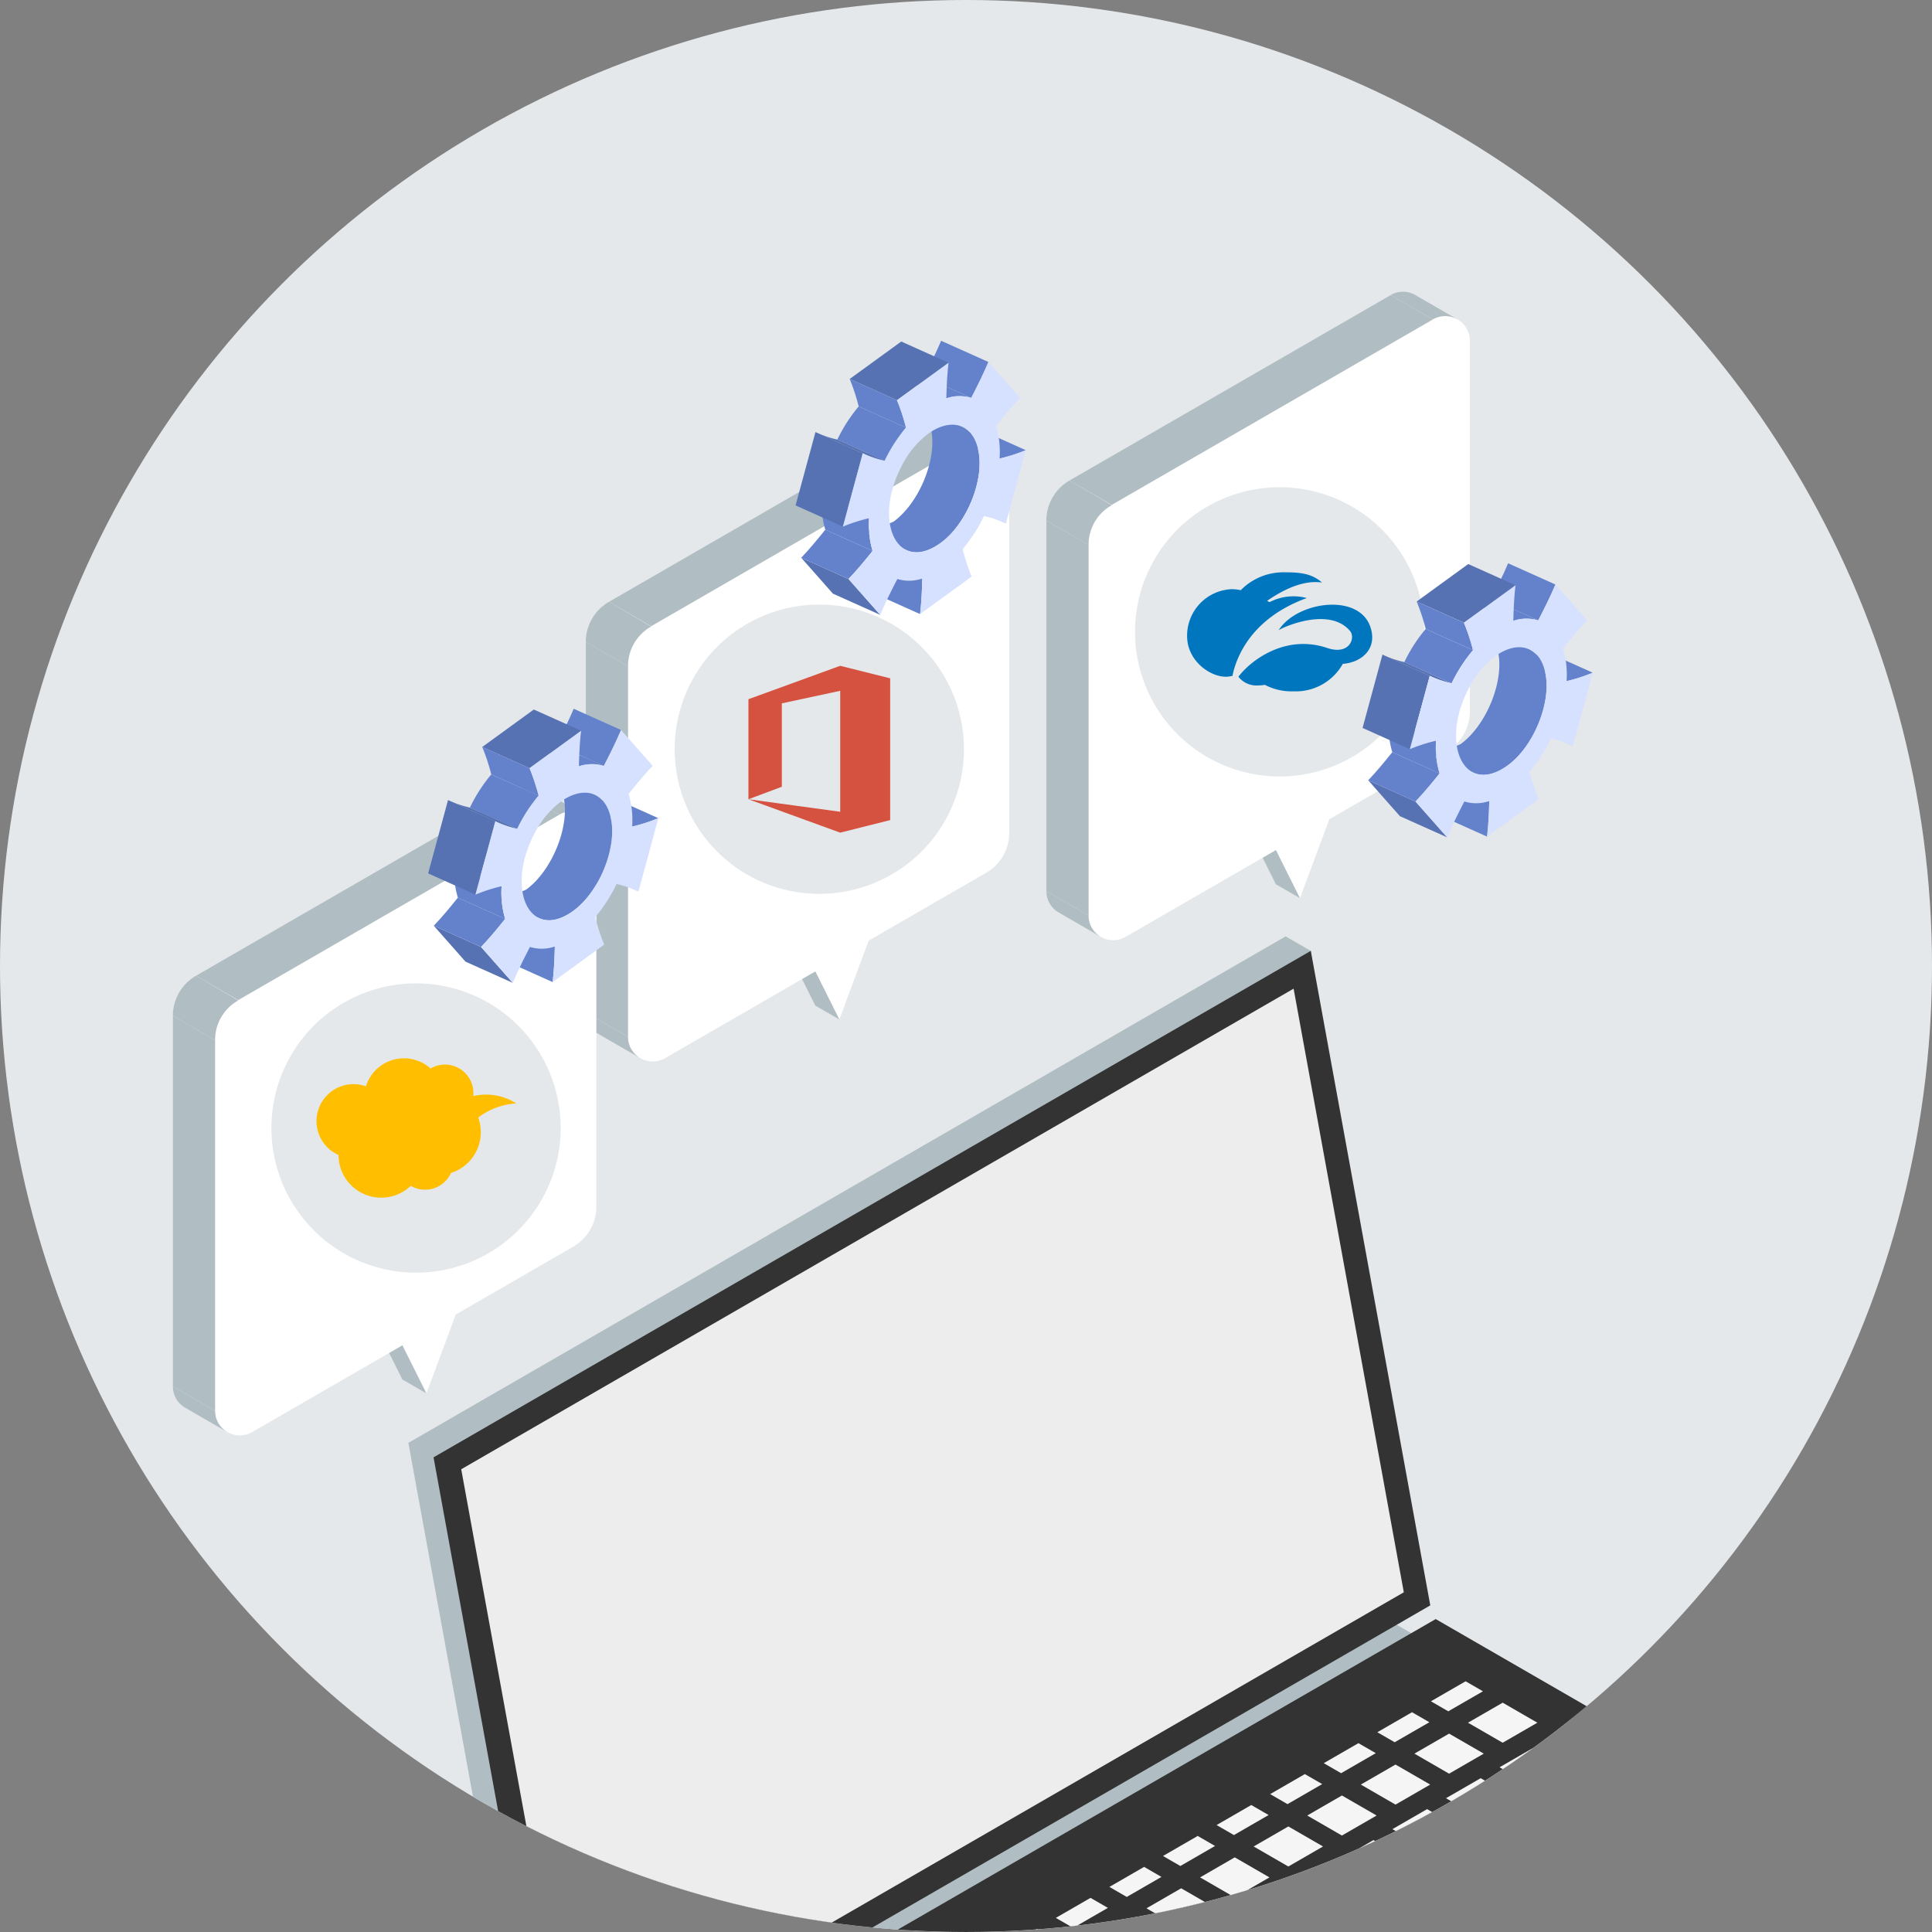 <svg xmlns="http://www.w3.org/2000/svg" xmlns:xlink="http://www.w3.org/1999/xlink" width="214" height="214" viewBox="0 0 214 214">
  <rect x="0" y="0" width="214" height="214" fill="#808080" stroke="none"/>
  <defs>
    <clipPath id="clip-path">
      <circle id="楕円形_67" data-name="楕円形 67" cx="107" cy="107" r="107" transform="translate(968 6977)" fill="#fff"/>
    </clipPath>
    <clipPath id="clip-path-2">
      <rect id="長方形_1013" data-name="長方形 1013" width="201.672" height="241.685" fill="none"/>
    </clipPath>
    <clipPath id="clip-path-3">
      <rect id="長方形_1012" data-name="長方形 1012" width="20.501" height="13.187" fill="none"/>
    </clipPath>
    <clipPath id="clip-path-4">
      <rect id="長方形_1014" data-name="長方形 1014" width="22.211" height="15.443" fill="none"/>
    </clipPath>
  </defs>
  <g id="グループ_2042" data-name="グループ 2042" transform="translate(-968 -6530.997)">
    <circle id="楕円形_64" data-name="楕円形 64" cx="107" cy="107" r="107" transform="translate(968 6530.997)" fill="#e5e8ea"/>
    <g id="マスクグループ_20" data-name="マスクグループ 20" transform="translate(0 -446.004)" clip-path="url(#clip-path)">
      <g id="グループ_2013" data-name="グループ 2013">
        <g id="グループ_2003" data-name="グループ 2003" transform="translate(-409 -17.809)">
          <g id="グループ_2001" data-name="グループ 2001" transform="translate(1396.146 7027.124)">
            <path id="パス_8121" data-name="パス 8121" d="M62.777,264.786l3.457,2,91.107-52.6-3.456-2Z" transform="translate(-19.251 -65.07)" fill="#b0bec3"/>
            <g id="グループ_2000" data-name="グループ 2000">
              <g id="グループ_1999" data-name="グループ 1999" clip-path="url(#clip-path-2)">
                <path id="パス_8122" data-name="パス 8122" d="M159.2,216.143l60.948,32.522c1.326.765,1.009,5.161-.316,5.925l-91.8,53a2.831,2.831,0,0,1-2.83,0L66.214,273.533,63,271.679v-2.836Z" transform="translate(-19.321 -66.283)" fill="#f5f5f5"/>
                <path id="パス_8123" data-name="パス 8123" d="M159.2,212.052l60.632,35a1.988,1.988,0,0,1,0,3.443l-91.8,53a2.831,2.831,0,0,1-2.83,0L66.214,269.442,63,267.588Z" transform="translate(-19.321 -65.029)" fill="#333"/>
                <path id="パス_8124" data-name="パス 8124" d="M206.749,223.1l-3.842,2.219-1.921-1.11,3.842-2.217Z" transform="translate(-61.635 -68.077)" fill="#f5f5f5"/>
                <path id="パス_8125" data-name="パス 8125" d="M198.189,228.042l-3.842,2.219-1.921-1.11,3.842-2.217Z" transform="translate(-59.01 -69.592)" fill="#f5f5f5"/>
                <path id="パス_8126" data-name="パス 8126" d="M189.629,232.985l-3.842,2.219-1.921-1.11,3.842-2.217Z" transform="translate(-56.385 -71.108)" fill="#f5f5f5"/>
                <path id="パス_8127" data-name="パス 8127" d="M181.068,237.927l-3.842,2.219-1.921-1.109,3.842-2.218Z" transform="translate(-53.76 -72.624)" fill="#f5f5f5"/>
                <path id="パス_8128" data-name="パス 8128" d="M172.508,242.869l-3.842,2.219-1.921-1.109,3.842-2.218Z" transform="translate(-51.135 -74.139)" fill="#f5f5f5"/>
                <path id="パス_8129" data-name="パス 8129" d="M163.948,247.811l-3.842,2.219-1.921-1.109,3.842-2.219Z" transform="translate(-48.509 -75.655)" fill="#f5f5f5"/>
                <path id="パス_8130" data-name="パス 8130" d="M155.387,252.754l-3.842,2.218-1.922-1.109,3.842-2.219Z" transform="translate(-45.884 -77.17)" fill="#f5f5f5"/>
                <path id="パス_8131" data-name="パス 8131" d="M146.827,257.7l-3.842,2.218-1.921-1.109,3.843-2.218Z" transform="translate(-43.259 -78.686)" fill="#f5f5f5"/>
                <path id="パス_8132" data-name="パス 8132" d="M138.266,262.639l-3.842,2.218-1.921-1.109,3.842-2.218Z" transform="translate(-40.634 -80.202)" fill="#f5f5f5"/>
                <path id="パス_8133" data-name="パス 8133" d="M129.706,267.581l-3.842,2.218-1.921-1.109,3.842-2.218Z" transform="translate(-38.009 -81.717)" fill="#f5f5f5"/>
                <path id="パス_8134" data-name="パス 8134" d="M121.145,272.524l-3.842,2.218-1.921-1.109,3.842-2.217Z" transform="translate(-35.383 -83.233)" fill="#f5f5f5"/>
                <path id="パス_8135" data-name="パス 8135" d="M112.585,277.466l-3.842,2.218-1.921-1.109,3.842-2.218Z" transform="translate(-32.758 -84.749)" fill="#f5f5f5"/>
                <path id="パス_8136" data-name="パス 8136" d="M104.024,282.409l-3.842,2.218-1.921-1.109L102.1,281.3Z" transform="translate(-30.133 -86.264)" fill="#f5f5f5"/>
                <path id="パス_8137" data-name="パス 8137" d="M95.464,287.351l-3.842,2.218L89.7,288.46l3.842-2.218Z" transform="translate(-27.508 -87.78)" fill="#f5f5f5"/>
                <path id="パス_8138" data-name="パス 8138" d="M86.9,292.293l-3.842,2.219-1.921-1.11,3.842-2.217Z" transform="translate(-24.883 -89.296)" fill="#f5f5f5"/>
                <path id="パス_8139" data-name="パス 8139" d="M214.592,227.628l-3.842,2.219-3.842-2.219,3.842-2.218Z" transform="translate(-63.451 -69.125)" fill="#f5f5f5"/>
                <path id="パス_8140" data-name="パス 8140" d="M206.032,232.57l-3.842,2.219-3.842-2.219,3.842-2.218Z" transform="translate(-60.826 -70.641)" fill="#f5f5f5"/>
                <path id="パス_8141" data-name="パス 8141" d="M197.472,237.512l-3.842,2.219-3.842-2.219,3.842-2.218Z" transform="translate(-58.201 -72.156)" fill="#f5f5f5"/>
                <path id="パス_8142" data-name="パス 8142" d="M188.911,242.455l-3.842,2.219-3.842-2.219,3.842-2.218Z" transform="translate(-55.576 -73.672)" fill="#f5f5f5"/>
                <path id="パス_8143" data-name="パス 8143" d="M180.351,247.4l-3.842,2.218-3.842-2.218,3.842-2.219Z" transform="translate(-52.95 -75.187)" fill="#f5f5f5"/>
                <path id="パス_8144" data-name="パス 8144" d="M171.79,252.34l-3.842,2.218-3.842-2.218,3.842-2.219Z" transform="translate(-50.325 -76.703)" fill="#f5f5f5"/>
                <path id="パス_8145" data-name="パス 8145" d="M163.23,257.282l-3.842,2.218-3.842-2.218,3.842-2.219Z" transform="translate(-47.7 -78.219)" fill="#f5f5f5"/>
                <path id="パス_8146" data-name="パス 8146" d="M154.669,262.225l-3.842,2.218-3.842-2.218,3.842-2.219Z" transform="translate(-45.075 -79.734)" fill="#f5f5f5"/>
                <path id="パス_8147" data-name="パス 8147" d="M146.108,267.167l-3.842,2.218-3.842-2.218,3.842-2.219Z" transform="translate(-42.45 -81.25)" fill="#f5f5f5"/>
                <path id="パス_8148" data-name="パス 8148" d="M137.548,272.109l-3.842,2.218-3.842-2.218,3.842-2.219Z" transform="translate(-39.825 -82.766)" fill="#f5f5f5"/>
                <path id="パス_8149" data-name="パス 8149" d="M128.988,277.051l-3.842,2.218-3.842-2.218,3.842-2.219Z" transform="translate(-37.199 -84.281)" fill="#f5f5f5"/>
                <path id="パス_8150" data-name="パス 8150" d="M120.427,281.994l-3.842,2.219-3.842-2.219,3.842-2.218Z" transform="translate(-34.574 -85.797)" fill="#f5f5f5"/>
                <path id="パス_8151" data-name="パス 8151" d="M111.867,286.936l-3.842,2.219-3.842-2.219,3.842-2.218Z" transform="translate(-31.949 -87.313)" fill="#f5f5f5"/>
                <path id="パス_8152" data-name="パス 8152" d="M103.307,291.879,99.465,294.1l-3.842-2.219,3.842-2.218Z" transform="translate(-29.324 -88.828)" fill="#f5f5f5"/>
                <path id="パス_8153" data-name="パス 8153" d="M94.746,296.821,90.9,299.04l-3.842-2.219L90.9,294.6Z" transform="translate(-26.699 -90.344)" fill="#f5f5f5"/>
                <path id="パス_8154" data-name="パス 8154" d="M222.167,232.646l-6.37,3.678-3.842-2.219,6.37-3.677Z" transform="translate(-64.999 -70.664)" fill="#f5f5f5"/>
                <path id="パス_8155" data-name="パス 8155" d="M211.079,239.693l-3.842,2.219-3.842-2.219,3.842-2.218Z" transform="translate(-62.374 -72.825)" fill="#f5f5f5"/>
                <path id="パス_8156" data-name="パス 8156" d="M202.519,244.636l-3.842,2.219-3.842-2.219,3.842-2.218Z" transform="translate(-59.749 -74.341)" fill="#f5f5f5"/>
                <path id="パス_8157" data-name="パス 8157" d="M193.958,249.578l-3.842,2.219-3.842-2.219,3.842-2.218Z" transform="translate(-57.124 -75.856)" fill="#f5f5f5"/>
                <path id="パス_8158" data-name="パス 8158" d="M185.4,254.52l-3.842,2.219-3.842-2.219,3.842-2.218Z" transform="translate(-54.498 -77.372)" fill="#f5f5f5"/>
                <path id="パス_8159" data-name="パス 8159" d="M176.837,259.463,173,261.681l-3.842-2.219L173,257.245Z" transform="translate(-51.873 -78.888)" fill="#f5f5f5"/>
                <path id="パス_8160" data-name="パス 8160" d="M168.277,264.405l-3.842,2.218-3.842-2.218,3.842-2.219Z" transform="translate(-49.248 -80.403)" fill="#f5f5f5"/>
                <path id="パス_8161" data-name="パス 8161" d="M159.717,269.348l-3.842,2.218-3.842-2.218,3.842-2.219Z" transform="translate(-46.623 -81.919)" fill="#f5f5f5"/>
                <path id="パス_8162" data-name="パス 8162" d="M151.156,274.29l-3.842,2.218-3.842-2.218,3.842-2.219Z" transform="translate(-43.998 -83.434)" fill="#f5f5f5"/>
                <path id="パス_8163" data-name="パス 8163" d="M142.6,279.232l-3.842,2.218-3.842-2.218,3.842-2.219Z" transform="translate(-41.373 -84.95)" fill="#f5f5f5"/>
                <path id="パス_8164" data-name="パス 8164" d="M134.035,284.175l-3.842,2.218-3.842-2.218,3.842-2.219Z" transform="translate(-38.747 -86.466)" fill="#f5f5f5"/>
                <path id="パス_8165" data-name="パス 8165" d="M125.475,289.117l-3.842,2.218-3.842-2.218,3.842-2.219Z" transform="translate(-36.122 -87.981)" fill="#f5f5f5"/>
                <path id="パス_8166" data-name="パス 8166" d="M116.915,294.059l-3.842,2.218-3.842-2.218,3.842-2.219Z" transform="translate(-33.497 -89.497)" fill="#f5f5f5"/>
                <path id="パス_8167" data-name="パス 8167" d="M229.352,237.665l-9.777,5.644-3.842-2.218,9.778-5.645Z" transform="translate(-66.157 -72.203)" fill="#f5f5f5"/>
                <path id="パス_8168" data-name="パス 8168" d="M214.856,247.55l-3.842,2.218-3.842-2.218,3.842-2.219Z" transform="translate(-63.532 -75.234)" fill="#f5f5f5"/>
                <path id="パス_8169" data-name="パス 8169" d="M206.3,252.492l-3.842,2.218-3.842-2.218,3.842-2.219Z" transform="translate(-60.907 -76.75)" fill="#f5f5f5"/>
                <path id="パス_8170" data-name="パス 8170" d="M197.736,257.434l-3.842,2.218-3.842-2.218,3.842-2.219Z" transform="translate(-58.282 -78.265)" fill="#f5f5f5"/>
                <path id="パス_8171" data-name="パス 8171" d="M189.175,262.377l-3.842,2.218-3.842-2.218,3.842-2.219Z" transform="translate(-55.656 -79.781)" fill="#f5f5f5"/>
                <path id="パス_8172" data-name="パス 8172" d="M180.614,267.319l-3.842,2.218-3.842-2.218,3.842-2.218Z" transform="translate(-53.031 -81.297)" fill="#f5f5f5"/>
                <path id="パス_8173" data-name="パス 8173" d="M172.054,272.262l-3.842,2.219-3.842-2.219,3.842-2.218Z" transform="translate(-50.406 -82.813)" fill="#f5f5f5"/>
                <path id="パス_8174" data-name="パス 8174" d="M163.493,277.2l-3.842,2.219-3.842-2.219,3.842-2.218Z" transform="translate(-47.781 -84.328)" fill="#f5f5f5"/>
                <path id="パス_8175" data-name="パス 8175" d="M154.933,282.146l-3.842,2.219-3.842-2.219,3.842-2.218Z" transform="translate(-45.156 -85.844)" fill="#f5f5f5"/>
                <path id="パス_8176" data-name="パス 8176" d="M146.373,287.089l-3.842,2.219-3.842-2.219,3.842-2.218Z" transform="translate(-42.531 -87.359)" fill="#f5f5f5"/>
                <path id="パス_8177" data-name="パス 8177" d="M137.812,292.031l-3.842,2.219-3.842-2.219,3.842-2.218Z" transform="translate(-39.906 -88.875)" fill="#f5f5f5"/>
                <path id="パス_8178" data-name="パス 8178" d="M129.252,296.973l-3.842,2.219-3.842-2.219,3.842-2.218Z" transform="translate(-37.28 -90.391)" fill="#f5f5f5"/>
                <path id="パス_8179" data-name="パス 8179" d="M120.692,301.916l-3.842,2.218-3.842-2.218,3.842-2.219Z" transform="translate(-34.655 -91.906)" fill="#f5f5f5"/>
                <path id="パス_8180" data-name="パス 8180" d="M106.847,299l-2.5,1.441,6.027,3.479-4.754,2.746-9.87-5.7,7.25-4.186Z" transform="translate(-29.364 -91.013)" fill="#f5f5f5"/>
                <path id="パス_8181" data-name="パス 8181" d="M238.044,242.684l-9.777,5.644-3.842-2.218,9.778-5.645Z" transform="translate(-68.823 -73.742)" fill="#f5f5f5"/>
                <path id="パス_8182" data-name="パス 8182" d="M223.549,252.568l-3.842,2.218-3.842-2.218,3.842-2.219Z" transform="translate(-66.198 -76.773)" fill="#f5f5f5"/>
                <path id="パス_8183" data-name="パス 8183" d="M214.989,257.511l-3.842,2.218-3.842-2.218,3.842-2.219Z" transform="translate(-63.573 -78.289)" fill="#f5f5f5"/>
                <path id="パス_8184" data-name="パス 8184" d="M206.427,262.453l-3.842,2.219-3.842-2.219,3.842-2.218Z" transform="translate(-60.947 -79.805)" fill="#f5f5f5"/>
                <path id="パス_8185" data-name="パス 8185" d="M197.867,267.4l-3.842,2.219-3.842-2.219,3.842-2.218Z" transform="translate(-58.322 -81.32)" fill="#f5f5f5"/>
                <path id="パス_8186" data-name="パス 8186" d="M189.307,272.338l-3.842,2.219-3.842-2.219,3.842-2.218Z" transform="translate(-55.697 -82.836)" fill="#f5f5f5"/>
                <path id="パス_8187" data-name="パス 8187" d="M180.747,277.28,176.9,279.5l-3.842-2.219,3.842-2.218Z" transform="translate(-53.072 -84.352)" fill="#f5f5f5"/>
                <path id="パス_8188" data-name="パス 8188" d="M172.186,282.222l-3.842,2.219-3.842-2.219L168.344,280Z" transform="translate(-50.447 -85.867)" fill="#f5f5f5"/>
                <path id="パス_8189" data-name="パス 8189" d="M163.626,287.165l-3.842,2.219-3.842-2.219,3.842-2.218Z" transform="translate(-47.822 -87.383)" fill="#f5f5f5"/>
                <path id="パス_8190" data-name="パス 8190" d="M155.065,292.107l-3.842,2.219-3.842-2.219,3.842-2.218Z" transform="translate(-45.196 -88.898)" fill="#f5f5f5"/>
                <path id="パス_8191" data-name="パス 8191" d="M146.5,297.05l-3.842,2.218-3.842-2.218,3.842-2.219Z" transform="translate(-42.571 -90.414)" fill="#f5f5f5"/>
                <path id="パス_8192" data-name="パス 8192" d="M137.945,301.992,134.1,304.21l-3.842-2.218,3.842-2.219Z" transform="translate(-39.946 -91.93)" fill="#f5f5f5"/>
                <path id="パス_8193" data-name="パス 8193" d="M126.759,306.934l-9.777,5.644-3.842-2.218,9.778-5.645Z" transform="translate(-34.696 -93.445)" fill="#f5f5f5"/>
                <path id="パス_8194" data-name="パス 8194" d="M249.362,247.7l-3.842,2.218-3.842-2.218,3.842-2.218Z" transform="translate(-74.114 -75.281)" fill="#f5f5f5"/>
                <path id="パス_8195" data-name="パス 8195" d="M240.8,252.645l-3.842,2.218-3.842-2.218,3.842-2.218Z" transform="translate(-71.488 -76.797)" fill="#f5f5f5"/>
                <path id="パス_8196" data-name="パス 8196" d="M232.241,257.587l-3.842,2.219-3.842-2.219,3.842-2.218Z" transform="translate(-68.863 -78.312)" fill="#f5f5f5"/>
                <path id="パス_8197" data-name="パス 8197" d="M223.681,262.529l-3.842,2.219L216,262.529l3.842-2.218Z" transform="translate(-66.238 -79.828)" fill="#f5f5f5"/>
                <path id="パス_8198" data-name="パス 8198" d="M215.12,267.472l-3.842,2.219-3.842-2.219,3.842-2.218Z" transform="translate(-63.613 -81.344)" fill="#f5f5f5"/>
                <path id="パス_8199" data-name="パス 8199" d="M196.059,272.414l-27.583,15.925-3.842-2.218L192.217,270.2Z" transform="translate(-50.487 -82.859)" fill="#f5f5f5"/>
                <path id="パス_8200" data-name="パス 8200" d="M174.974,291.685l26.14-15.093,7.282,4.2,7.282,4.2-26.14,15.093-7.282-4.2Z" transform="translate(-53.658 -84.821)" fill="#f5f5f5"/>
                <path id="パス_8201" data-name="パス 8201" d="M163.758,297.126l-3.842,2.218-3.842-2.218,3.842-2.219Z" transform="translate(-47.862 -90.437)" fill="#f5f5f5"/>
                <path id="パス_8202" data-name="パス 8202" d="M155.2,302.068l-3.842,2.218-3.842-2.218,3.842-2.219Z" transform="translate(-45.237 -91.953)" fill="#f5f5f5"/>
                <path id="パス_8203" data-name="パス 8203" d="M146.637,307.011l-3.842,2.218-3.842-2.218,3.842-2.219Z" transform="translate(-42.612 -93.469)" fill="#f5f5f5"/>
                <path id="パス_8204" data-name="パス 8204" d="M138.077,311.953l-3.842,2.218-3.842-2.218,3.842-2.219Z" transform="translate(-39.987 -94.984)" fill="#f5f5f5"/>
                <path id="パス_8205" data-name="パス 8205" d="M129.516,316.9l-3.842,2.218-3.842-2.218,3.842-2.219Z" transform="translate(-37.361 -96.5)" fill="#f5f5f5"/>
                <path id="パス_8206" data-name="パス 8206" d="M50.863,231.589l2.788,1.6,94.38-57.7-10.449-70.9-2.788-1.6-97.168,56.1Z" transform="translate(-11.539 -31.583)" fill="#b0bec3"/>
                <path id="パス_8207" data-name="パス 8207" d="M54.885,233.9l97.168-56.1-13.236-72.5L41.648,161.4Z" transform="translate(-12.772 -32.291)" fill="#333"/>
                <path id="パス_8208" data-name="パス 8208" d="M150.476,178.2l-12.207-66.861-92.2,53.234,12.207,66.86Z" transform="translate(-14.127 -34.143)" fill="#ededed"/>
                <path id="パス_8209" data-name="パス 8209" d="M172.407,78.56,184.2,71.754l-6.483,17.418Z" transform="translate(-52.871 -22.004)" fill="#fff"/>
                <path id="パス_8210" data-name="パス 8210" d="M171.231,80.891l-2.658-1.534,5.3,10.612,2.658,1.534Z" transform="translate(-51.695 -24.336)" fill="#b0bec3"/>
                <path id="パス_8211" data-name="パス 8211" d="M148.854,24.794l35.57-20.537a2.736,2.736,0,0,1,4.1,2.369V47.674a5.13,5.13,0,0,1-2.565,4.442l-35.57,20.537a2.736,2.736,0,0,1-4.1-2.369V29.235a5.129,5.129,0,0,1,2.565-4.442" transform="translate(-44.862 -1.192)" fill="#fff"/>
                <path id="パス_8212" data-name="パス 8212" d="M199.226,3.065,194.558.37a2.71,2.71,0,0,1,2.725-.006l4.672,2.7a2.71,2.71,0,0,0-2.73,0" transform="translate(-59.664 0)" fill="#b0bec3"/>
                <path id="パス_8213" data-name="パス 8213" d="M144.225,39.255l-4.668-2.695V77.608l4.668,2.694Z" transform="translate(-42.797 -11.212)" fill="#b0bec3"/>
                <path id="パス_8214" data-name="パス 8214" d="M144.225,98.458a2.709,2.709,0,0,0,1.385,2.378l-4.674-2.7a2.7,2.7,0,0,1-1.378-2.375Z" transform="translate(-42.797 -29.367)" fill="#b0bec3"/>
                <path id="パス_8215" data-name="パス 8215" d="M144.222,37.291l-4.674-2.7a5.128,5.128,0,0,1,2.571-4.438l4.667,2.745a4.989,4.989,0,0,0-2.564,4.392" transform="translate(-42.794 -9.247)" fill="#b0bec3"/>
                <path id="パス_8216" data-name="パス 8216" d="M143.256,21.071l4.668,2.7,35.57-20.537-4.668-2.7Z" transform="translate(-43.931 -0.164)" fill="#b0bec3"/>
                <path id="パス_8217" data-name="パス 8217" d="M98.828,97.943l11.788-6.806-6.483,17.418Z" transform="translate(-30.307 -27.948)" fill="#fff"/>
                <path id="パス_8218" data-name="パス 8218" d="M97.652,100.275,94.994,98.74l5.3,10.612,2.658,1.534Z" transform="translate(-29.131 -30.28)" fill="#b0bec3"/>
                <path id="パス_8219" data-name="パス 8219" d="M75.275,44.177l35.57-20.537a2.736,2.736,0,0,1,4.1,2.369V67.057a5.13,5.13,0,0,1-2.565,4.442L76.813,92.035a2.736,2.736,0,0,1-4.1-2.369V48.618a5.129,5.129,0,0,1,2.565-4.442" transform="translate(-22.298 -7.136)" fill="#fff"/>
                <path id="パス_8220" data-name="パス 8220" d="M125.648,22.448l-4.668-2.695a2.71,2.71,0,0,1,2.725-.006l4.672,2.7a2.71,2.71,0,0,0-2.73,0" transform="translate(-37.1 -5.944)" fill="#b0bec3"/>
                <path id="パス_8221" data-name="パス 8221" d="M70.646,58.638l-4.668-2.695V96.991l4.668,2.694Z" transform="translate(-20.233 -17.156)" fill="#b0bec3"/>
                <path id="パス_8222" data-name="パス 8222" d="M70.646,117.841a2.709,2.709,0,0,0,1.385,2.378l-4.674-2.7a2.7,2.7,0,0,1-1.378-2.375Z" transform="translate(-20.233 -35.311)" fill="#b0bec3"/>
                <path id="パス_8223" data-name="パス 8223" d="M70.643,56.674l-4.674-2.7a5.128,5.128,0,0,1,2.571-4.438l4.667,2.745a4.989,4.989,0,0,0-2.564,4.392" transform="translate(-20.23 -15.191)" fill="#b0bec3"/>
                <path id="パス_8224" data-name="パス 8224" d="M69.677,40.454l4.668,2.7,35.57-20.537-4.668-2.7Z" transform="translate(-21.367 -6.108)" fill="#b0bec3"/>
                <path id="パス_8225" data-name="パス 8225" d="M32.859,157.678l11.788-6.806L38.164,168.29Z" transform="translate(-10.077 -46.267)" fill="#fff"/>
                <path id="パス_8226" data-name="パス 8226" d="M31.683,160.009l-2.658-1.534,5.3,10.612,2.658,1.534Z" transform="translate(-8.901 -48.598)" fill="#b0bec3"/>
                <path id="パス_8227" data-name="パス 8227" d="M9.306,103.912l35.57-20.537a2.736,2.736,0,0,1,4.1,2.369v41.048a5.13,5.13,0,0,1-2.565,4.442L10.844,151.77a2.736,2.736,0,0,1-4.1-2.369V108.353a5.129,5.129,0,0,1,2.565-4.442" transform="translate(-2.067 -25.455)" fill="#fff"/>
                <path id="パス_8228" data-name="パス 8228" d="M59.678,82.183,55.01,79.488a2.71,2.71,0,0,1,2.725-.006l4.672,2.7a2.71,2.71,0,0,0-2.73,0" transform="translate(-16.87 -24.262)" fill="#b0bec3"/>
                <path id="パス_8229" data-name="パス 8229" d="M4.677,118.373.009,115.678v41.048l4.668,2.694Z" transform="translate(-0.003 -35.474)" fill="#b0bec3"/>
                <path id="パス_8230" data-name="パス 8230" d="M4.677,177.576a2.709,2.709,0,0,0,1.385,2.378l-4.674-2.7a2.7,2.7,0,0,1-1.378-2.375Z" transform="translate(-0.003 -53.63)" fill="#b0bec3"/>
                <path id="パス_8231" data-name="パス 8231" d="M4.674,116.409,0,113.71a5.128,5.128,0,0,1,2.571-4.438l4.667,2.745a4.989,4.989,0,0,0-2.564,4.392" transform="translate(0 -33.51)" fill="#b0bec3"/>
                <path id="パス_8232" data-name="パス 8232" d="M3.708,100.189l4.668,2.695,35.57-20.537-4.668-2.695Z" transform="translate(-1.137 -24.426)" fill="#b0bec3"/>
                <g id="グループ_1998" data-name="グループ 1998" transform="translate(106.577 21.652)">
                  <g id="グループ_1995" data-name="グループ 1995" transform="translate(0 0)">
                    <g id="グループ_1994" data-name="グループ 1994" transform="translate(0 0)">
                      <path id="パス_8233" data-name="パス 8233" d="M348.234,0a16.021,16.021,0,1,0,16.021,16.021A16.02,16.02,0,0,0,348.234,0" transform="translate(-332.214)" fill="#e5e8ea"/>
                    </g>
                  </g>
                  <g id="グループ_1997" data-name="グループ 1997" transform="translate(5.77 9.427)">
                    <g id="グループ_1996" data-name="グループ 1996" clip-path="url(#clip-path-3)">
                      <path id="パス_8234" data-name="パス 8234" d="M231.39,139.853c.335,2.117-1.44,3.311-3.215,3.438a5.976,5.976,0,0,1-5.461,3.042,6.338,6.338,0,0,1-3.171-.72,4.059,4.059,0,0,1-.723.066,2.548,2.548,0,0,1-2.208-.961c1.268-1.706,5.126-4.774,9.826-3.189,2.512.844,3.166-1.141,2.535-1.884-2.368-2.806-7.722-.281-7.912-.068C223.154,136.22,230.673,135.282,231.39,139.853Z" transform="translate(-210.931 -133.15)" fill="#0076be"/>
                      <path id="パス_8235" data-name="パス 8235" d="M13.254,2.85A5.763,5.763,0,0,0,9.14,3.3a2.927,2.927,0,0,1-.284-.137C11.17,1.563,13.2.881,14.94,1.134,13.82.148,12.593,0,10.8,0a6.618,6.618,0,0,0-4.86,1.982,4.756,4.756,0,0,0-1.052-.112A5.156,5.156,0,0,0,.005,7.292c.139,2.882,3.164,4.68,4.885,4.2a.355.355,0,0,1,.127,0C5.4,9.581,6.952,5.147,13.254,2.85Z" transform="translate(0 -0.001)" fill="#0076be"/>
                    </g>
                  </g>
                </g>
              </g>
            </g>
          </g>
          <g id="グループ_2002" data-name="グループ 2002" transform="translate(1523.792 7081.549) rotate(-66)">
            <path id="パス_8236" data-name="パス 8236" d="M.026,0,.009,5.743c0,.118,0,.238-.009.356L.016.356C.022.238.026.118.026,0" transform="translate(14.9 17.29)" fill="#fe485a"/>
            <path id="パス_8237" data-name="パス 8237" d="M0,5.743.016,0A18.822,18.822,0,0,0,2.051,2.271L2.034,8.013A18.813,18.813,0,0,1,0,5.743" transform="translate(21.187 14.083)" fill="#6482cc"/>
            <path id="パス_8238" data-name="パス 8238" d="M0,7.123.016,1.38C1.32.975,2.526.5,3.72,0L3.7,5.743c-1.194.5-2.4.975-3.7,1.38" transform="translate(1.873 11.663)" fill="#6482cc"/>
            <path id="パス_8239" data-name="パス 8239" d="M0,5.743.016,0c0,1.06,2.261,3.083,2.283,3.1,3.1,1.789,8.46,1.6,11.13-.429A3.354,3.354,0,0,0,15.012.036L15,5.778a3.353,3.353,0,0,1-1.584,2.631c-2.669,2.029-8.032,2.218-11.13.429L2.217,8.8C.676,7.891,0,6.8,0,5.743" transform="translate(7.733 8.835)" fill="#6482cc"/>
            <path id="パス_8240" data-name="パス 8240" d="M0,5.743.016,0C1.482.086,2.942.15,4.423.123L4.407,5.865C2.925,5.892,1.466,5.829,0,5.743" transform="translate(26.057 8.48)" fill="#6482cc"/>
            <path id="パス_8241" data-name="パス 8241" d="M0,5.743.016,0A4.457,4.457,0,0,1,1.183,2.5L1.167,8.24A4.457,4.457,0,0,0,0,5.743" transform="translate(24.889 5.982)" fill="#6482cc"/>
            <path id="パス_8242" data-name="パス 8242" d="M0,10.566.016,4.824,2.22,0,2.2,5.743Z" transform="translate(0 4.22)" fill="#5772b3"/>
            <path id="パス_8243" data-name="パス 8243" d="M0,5.743.016,0C1.278.453,2.6.819,3.942,1.172L3.925,6.915C2.581,6.562,1.262,6.2,0,5.743" transform="translate(2.204 4.22)" fill="#6482cc"/>
            <path id="パス_8244" data-name="パス 8244" d="M0,7.573.016,1.83A10.16,10.16,0,0,1,3.166,0L3.15,5.743A10.143,10.143,0,0,0,0,7.573" transform="translate(6.129 3.562)" fill="#6482cc"/>
            <path id="パス_8245" data-name="パス 8245" d="M0,5.743.016,0a17.406,17.406,0,0,1,4.32.668L4.32,6.411A17.445,17.445,0,0,0,0,5.743" transform="translate(15.786 2.552)" fill="#6482cc"/>
            <path id="パス_8246" data-name="パス 8246" d="M0,5.743.016,0,6.132,3.531,6.115,9.273Z" transform="translate(22.475 1.07)" fill="#5772b3"/>
            <path id="パス_8247" data-name="パス 8247" d="M0,7.892.016,2.15A22.149,22.149,0,0,0,2.386,0L2.37,5.743A22.149,22.149,0,0,1,0,7.892" transform="translate(20.105 1.07)" fill="#6482cc"/>
            <path id="パス_8248" data-name="パス 8248" d="M0,5.743.016,0A12.586,12.586,0,0,0,.247,2.209L.231,7.952A12.587,12.587,0,0,1,0,5.743" transform="translate(15.554 0.343)" fill="#5772b3"/>
            <path id="パス_8249" data-name="パス 8249" d="M0,7.034.016,1.292,8.336,0,8.32,5.743Z" transform="translate(7.244 0)" fill="#5772b3"/>
            <path id="パス_8250" data-name="パス 8250" d="M9.28,3.561q-.135-.178-.275-.35a18.453,18.453,0,0,0-1.761-1.92L15.563,0a11.4,11.4,0,0,0,.222,2.552,17.447,17.447,0,0,1,4.32.668,22.151,22.151,0,0,0,2.37-2.15L28.59,4.6c-1.3.406-2.507.884-3.7,1.381a4.462,4.462,0,0,1,1.167,2.5c1.466.086,2.925.15,4.407.123l-2.2,4.823c-1.262-.453-2.582-.821-3.927-1.171a10.165,10.165,0,0,1-3.146,1.828,18.882,18.882,0,0,0,2.034,2.271L14.9,17.646a11.221,11.221,0,0,0-.222-2.554,17.275,17.275,0,0,1-4.317-.667,22.516,22.516,0,0,0-2.373,2.149L1.873,13.043c1.3-.405,2.51-.883,3.7-1.38a4.446,4.446,0,0,1-1.168-2.5C2.943,9.079,1.481,9.014,0,9.044L2.2,4.219c1.262.454,2.581.82,3.926,1.172a10.159,10.159,0,0,1,3.15-1.83m6.983.963C9.136,3.977,4.886,8.907,9.951,11.892l.066.038c3.1,1.789,8.46,1.6,11.13-.429,2.486-1.843,1.875-4.3-.664-5.768a10.1,10.1,0,0,0-4.219-1.209" transform="translate(0 5.742)" fill="#d6e1ff"/>
          </g>
        </g>
        <g id="グループ_2005" data-name="グループ 2005" transform="translate(1042.732 7043.967)">
          <g id="グループ_2004" data-name="グループ 2004">
            <path id="パス_8251" data-name="パス 8251" d="M348.234,0a16.021,16.021,0,1,0,16.021,16.021A16.02,16.02,0,0,0,348.234,0" transform="translate(-332.214)" fill="#e5e8ea"/>
          </g>
          <path id="パス_8252" data-name="パス 8252" d="M10.161,0,0,3.7V14.781l3.7-1.386V4.157l6.466-1.386V16.166L0,14.781l10.161,3.7L15.7,17.09V1.386Z" transform="translate(8.169 6.783)" fill="#d55140"/>
        </g>
        <g id="グループ_2006" data-name="グループ 2006" transform="translate(1051.989 7039.092) rotate(-66)">
          <path id="パス_8253" data-name="パス 8253" d="M.026,0,.009,5.743c0,.118,0,.238-.009.356L.016.356C.022.238.026.118.026,0" transform="translate(14.9 17.29)" fill="#fe485a"/>
          <path id="パス_8254" data-name="パス 8254" d="M0,5.743.016,0A18.822,18.822,0,0,0,2.051,2.271L2.034,8.013A18.813,18.813,0,0,1,0,5.743" transform="translate(21.187 14.083)" fill="#6482cc"/>
          <path id="パス_8255" data-name="パス 8255" d="M0,7.123.016,1.38C1.32.975,2.526.5,3.72,0L3.7,5.743c-1.194.5-2.4.975-3.7,1.38" transform="translate(1.873 11.663)" fill="#6482cc"/>
          <path id="パス_8256" data-name="パス 8256" d="M0,5.743.016,0c0,1.06,2.261,3.083,2.283,3.1,3.1,1.789,8.46,1.6,11.13-.429A3.354,3.354,0,0,0,15.012.036L15,5.778a3.353,3.353,0,0,1-1.584,2.631c-2.669,2.029-8.032,2.218-11.13.429L2.217,8.8C.676,7.891,0,6.8,0,5.743" transform="translate(7.733 8.835)" fill="#6482cc"/>
          <path id="パス_8257" data-name="パス 8257" d="M0,5.743.016,0C1.482.086,2.942.15,4.423.123L4.407,5.865C2.925,5.892,1.466,5.829,0,5.743" transform="translate(26.057 8.48)" fill="#6482cc"/>
          <path id="パス_8258" data-name="パス 8258" d="M0,5.743.016,0A4.457,4.457,0,0,1,1.183,2.5L1.167,8.24A4.457,4.457,0,0,0,0,5.743" transform="translate(24.889 5.982)" fill="#6482cc"/>
          <path id="パス_8259" data-name="パス 8259" d="M0,10.566.016,4.824,2.22,0,2.2,5.743Z" transform="translate(0 4.22)" fill="#5772b3"/>
          <path id="パス_8260" data-name="パス 8260" d="M0,5.743.016,0C1.278.453,2.6.819,3.942,1.172L3.925,6.915C2.581,6.562,1.262,6.2,0,5.743" transform="translate(2.204 4.22)" fill="#6482cc"/>
          <path id="パス_8261" data-name="パス 8261" d="M0,7.573.016,1.83A10.16,10.16,0,0,1,3.166,0L3.15,5.743A10.143,10.143,0,0,0,0,7.573" transform="translate(6.129 3.562)" fill="#6482cc"/>
          <path id="パス_8262" data-name="パス 8262" d="M0,5.743.016,0a17.406,17.406,0,0,1,4.32.668L4.32,6.411A17.445,17.445,0,0,0,0,5.743" transform="translate(15.786 2.552)" fill="#6482cc"/>
          <path id="パス_8263" data-name="パス 8263" d="M0,5.743.016,0,6.132,3.531,6.115,9.273Z" transform="translate(22.475 1.07)" fill="#5772b3"/>
          <path id="パス_8264" data-name="パス 8264" d="M0,7.892.016,2.15A22.149,22.149,0,0,0,2.386,0L2.37,5.743A22.149,22.149,0,0,1,0,7.892" transform="translate(20.105 1.07)" fill="#6482cc"/>
          <path id="パス_8265" data-name="パス 8265" d="M0,5.743.016,0A12.586,12.586,0,0,0,.247,2.209L.231,7.952A12.587,12.587,0,0,1,0,5.743" transform="translate(15.554 0.343)" fill="#5772b3"/>
          <path id="パス_8266" data-name="パス 8266" d="M0,7.034.016,1.292,8.336,0,8.32,5.743Z" transform="translate(7.244 0)" fill="#5772b3"/>
          <path id="パス_8267" data-name="パス 8267" d="M9.28,3.561q-.135-.178-.275-.35a18.453,18.453,0,0,0-1.761-1.92L15.563,0a11.4,11.4,0,0,0,.222,2.552,17.447,17.447,0,0,1,4.32.668,22.151,22.151,0,0,0,2.37-2.15L28.59,4.6c-1.3.406-2.507.884-3.7,1.381a4.462,4.462,0,0,1,1.167,2.5c1.466.086,2.925.15,4.407.123l-2.2,4.823c-1.262-.453-2.582-.821-3.927-1.171a10.165,10.165,0,0,1-3.146,1.828,18.882,18.882,0,0,0,2.034,2.271L14.9,17.646a11.221,11.221,0,0,0-.222-2.554,17.275,17.275,0,0,1-4.317-.667,22.516,22.516,0,0,0-2.373,2.149L1.873,13.043c1.3-.405,2.51-.883,3.7-1.38a4.446,4.446,0,0,1-1.168-2.5C2.943,9.079,1.481,9.014,0,9.044L2.2,4.219c1.262.454,2.581.82,3.926,1.172a10.159,10.159,0,0,1,3.15-1.83m6.983.963C9.136,3.977,4.886,8.907,9.951,11.892l.066.038c3.1,1.789,8.46,1.6,11.13-.429,2.486-1.843,1.875-4.3-.664-5.768a10.1,10.1,0,0,0-4.219-1.209" transform="translate(0 5.742)" fill="#d6e1ff"/>
        </g>
        <g id="グループ_2011" data-name="グループ 2011" transform="translate(998.063 7085.926)">
          <g id="グループ_2008" data-name="グループ 2008">
            <g id="グループ_2007" data-name="グループ 2007">
              <path id="パス_8268" data-name="パス 8268" d="M348.234,0a16.021,16.021,0,1,0,16.021,16.021A16.02,16.02,0,0,0,348.234,0" transform="translate(-332.214)" fill="#e5e8ea"/>
            </g>
          </g>
          <g id="グループ_2010" data-name="グループ 2010" transform="translate(4.915 8.299)">
            <g id="グループ_2009" data-name="グループ 2009" clip-path="url(#clip-path-4)">
              <path id="パス_8269" data-name="パス 8269" d="M22.211,5a6.233,6.233,0,0,0-4.77-.815,3.192,3.192,0,0,0,.018-.338,3.151,3.151,0,0,0-4.745-2.719A4.413,4.413,0,0,0,5.555,3.1a4.1,4.1,0,0,0-3.034,7.612,4.726,4.726,0,0,0,7.994,3.415A3.151,3.151,0,0,0,14.976,12.7a4.733,4.733,0,0,0,3.015-6.137A7.738,7.738,0,0,1,22.211,5" transform="translate(0 0)" fill="#ffbf00"/>
            </g>
          </g>
        </g>
        <g id="グループ_2012" data-name="グループ 2012" transform="translate(1011.29 7079.853) rotate(-66)">
          <path id="パス_8270" data-name="パス 8270" d="M.026,0,.009,5.743c0,.118,0,.238-.009.356L.016.356C.022.238.026.118.026,0" transform="translate(14.9 17.29)" fill="#fe485a"/>
          <path id="パス_8271" data-name="パス 8271" d="M0,5.743.016,0A18.822,18.822,0,0,0,2.051,2.271L2.034,8.013A18.813,18.813,0,0,1,0,5.743" transform="translate(21.187 14.083)" fill="#6482cc"/>
          <path id="パス_8272" data-name="パス 8272" d="M0,7.123.016,1.38C1.32.975,2.526.5,3.72,0L3.7,5.743c-1.194.5-2.4.975-3.7,1.38" transform="translate(1.873 11.663)" fill="#6482cc"/>
          <path id="パス_8273" data-name="パス 8273" d="M0,5.743.016,0c0,1.06,2.261,3.083,2.283,3.1,3.1,1.789,8.46,1.6,11.13-.429A3.354,3.354,0,0,0,15.012.036L15,5.778a3.353,3.353,0,0,1-1.584,2.631c-2.669,2.029-8.032,2.218-11.13.429L2.217,8.8C.676,7.891,0,6.8,0,5.743" transform="translate(7.733 8.835)" fill="#6482cc"/>
          <path id="パス_8274" data-name="パス 8274" d="M0,5.743.016,0C1.482.086,2.942.15,4.423.123L4.407,5.865C2.925,5.892,1.466,5.829,0,5.743" transform="translate(26.057 8.48)" fill="#6482cc"/>
          <path id="パス_8275" data-name="パス 8275" d="M0,5.743.016,0A4.457,4.457,0,0,1,1.183,2.5L1.167,8.24A4.457,4.457,0,0,0,0,5.743" transform="translate(24.889 5.982)" fill="#6482cc"/>
          <path id="パス_8276" data-name="パス 8276" d="M0,10.566.016,4.824,2.22,0,2.2,5.743Z" transform="translate(0 4.22)" fill="#5772b3"/>
          <path id="パス_8277" data-name="パス 8277" d="M0,5.743.016,0C1.278.453,2.6.819,3.942,1.172L3.925,6.915C2.581,6.562,1.262,6.2,0,5.743" transform="translate(2.204 4.22)" fill="#6482cc"/>
          <path id="パス_8278" data-name="パス 8278" d="M0,7.573.016,1.83A10.16,10.16,0,0,1,3.166,0L3.15,5.743A10.143,10.143,0,0,0,0,7.573" transform="translate(6.129 3.562)" fill="#6482cc"/>
          <path id="パス_8279" data-name="パス 8279" d="M0,5.743.016,0a17.406,17.406,0,0,1,4.32.668L4.32,6.411A17.445,17.445,0,0,0,0,5.743" transform="translate(15.786 2.552)" fill="#6482cc"/>
          <path id="パス_8280" data-name="パス 8280" d="M0,5.743.016,0,6.132,3.531,6.115,9.273Z" transform="translate(22.475 1.07)" fill="#5772b3"/>
          <path id="パス_8281" data-name="パス 8281" d="M0,7.892.016,2.15A22.149,22.149,0,0,0,2.386,0L2.37,5.743A22.149,22.149,0,0,1,0,7.892" transform="translate(20.105 1.07)" fill="#6482cc"/>
          <path id="パス_8282" data-name="パス 8282" d="M0,5.743.016,0A12.586,12.586,0,0,0,.247,2.209L.231,7.952A12.587,12.587,0,0,1,0,5.743" transform="translate(15.554 0.343)" fill="#5772b3"/>
          <path id="パス_8283" data-name="パス 8283" d="M0,7.034.016,1.292,8.336,0,8.32,5.743Z" transform="translate(7.244 0)" fill="#5772b3"/>
          <path id="パス_8284" data-name="パス 8284" d="M9.28,3.561q-.135-.178-.275-.35a18.453,18.453,0,0,0-1.761-1.92L15.563,0a11.4,11.4,0,0,0,.222,2.552,17.447,17.447,0,0,1,4.32.668,22.151,22.151,0,0,0,2.37-2.15L28.59,4.6c-1.3.406-2.507.884-3.7,1.381a4.462,4.462,0,0,1,1.167,2.5c1.466.086,2.925.15,4.407.123l-2.2,4.823c-1.262-.453-2.582-.821-3.927-1.171a10.165,10.165,0,0,1-3.146,1.828,18.882,18.882,0,0,0,2.034,2.271L14.9,17.646a11.221,11.221,0,0,0-.222-2.554,17.275,17.275,0,0,1-4.317-.667,22.516,22.516,0,0,0-2.373,2.149L1.873,13.043c1.3-.405,2.51-.883,3.7-1.38a4.446,4.446,0,0,1-1.168-2.5C2.943,9.079,1.481,9.014,0,9.044L2.2,4.219c1.262.454,2.581.82,3.926,1.172a10.159,10.159,0,0,1,3.15-1.83m6.983.963C9.136,3.977,4.886,8.907,9.951,11.892l.066.038c3.1,1.789,8.46,1.6,11.13-.429,2.486-1.843,1.875-4.3-.664-5.768a10.1,10.1,0,0,0-4.219-1.209" transform="translate(0 5.742)" fill="#d6e1ff"/>
        </g>
      </g>
    </g>
  </g>
</svg>
